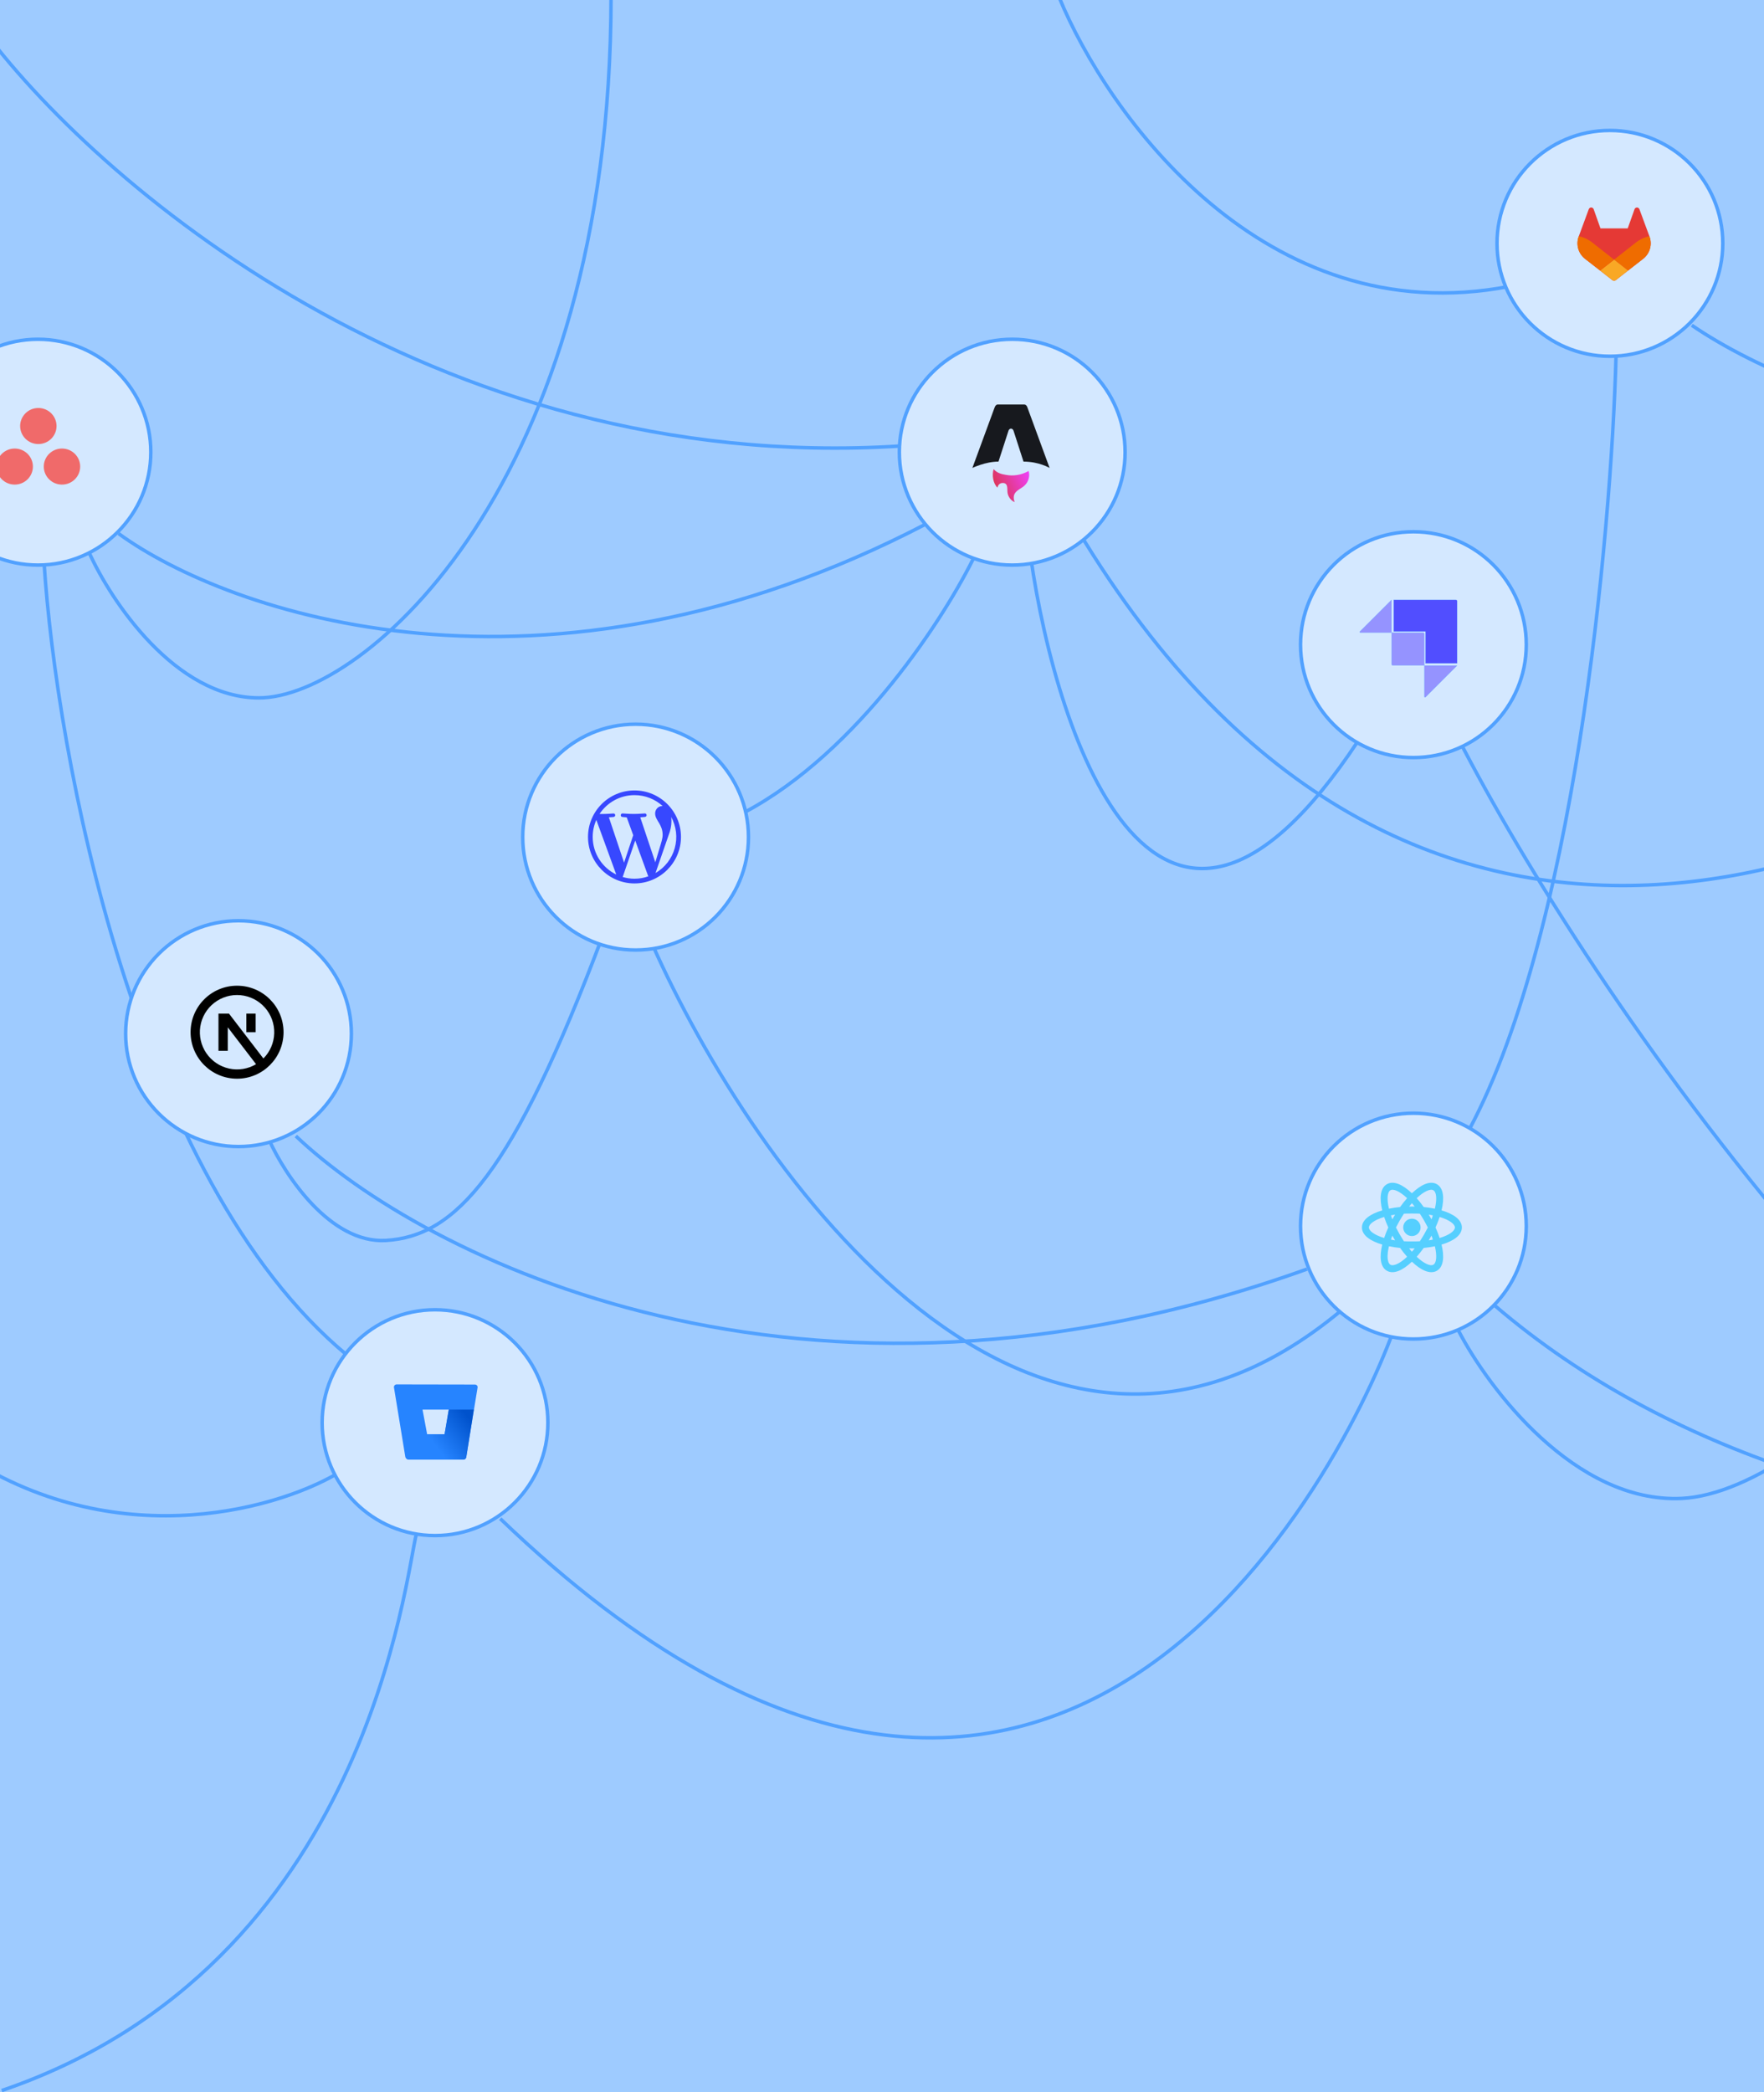 <?xml version="1.0" encoding="UTF-8"?> <svg xmlns="http://www.w3.org/2000/svg" width="506" height="600" viewBox="0 0 506 600" fill="none"><g clip-path="url(#clip0_4359_36922)"><rect width="506" height="600" fill="#9ECBFF"></rect><path d="M400.733 378.613C389.773 412.08 305.996 591.5 143.496 435.5" stroke="#51A1FF"></path><path d="M418.348 211.871C455.141 283.306 559.729 438.387 683.732 487.236" stroke="#51A1FF"></path><path d="M463.557 102.074C462.187 153.546 451.58 270.464 420.109 326.359" stroke="#51A1FF"></path><path d="M295.637 159.617C303.269 213.046 332.743 298.415 389.578 212.459" stroke="#51A1FF"></path><path d="M279.783 159.027C271.368 176.446 246.317 215.627 213.438 233.006" stroke="#51A1FF"></path><path d="M603.881 200.133C545.168 249.844 404.021 309.81 309.141 151.988" stroke="#51A1FF"></path><path d="M485.281 93.273C521.096 117.737 616.916 151.282 713.676 89.75" stroke="#51A1FF"></path><path d="M-5.562 7.551C26.338 51.194 123.724 136.368 258.06 127.913" stroke="#51A1FF"></path><path d="M303.855 -0.672C317.555 32.599 362.569 95.735 433.025 82.114" stroke="#51A1FF"></path><path d="M418.348 381.554C426.959 398.189 451.814 431.108 482.345 429.698C520.509 427.937 601.533 352.784 619.147 211.285" stroke="#51A1FF"></path><path d="M187.016 270.582C216.177 336.341 296.575 449.423 384.879 375.679" stroke="#51A1FF"></path><path d="M77.223 326.948C81.724 336.929 94.719 356.657 110.689 355.717C130.652 354.543 147.091 336.929 172.925 268.234" stroke="#51A1FF"></path><path d="M84.856 325.773C121.062 360.219 229.76 416.074 374.899 363.937" stroke="#51A1FF"></path><path d="M25.559 158.442C31.821 172.338 50.336 200.129 74.291 200.129C104.234 200.129 175.277 139.067 175.277 -1.258" stroke="#51A1FF"></path><path d="M34 153C65.118 175.702 155.783 207.527 265.694 150.223" stroke="#51A1FF"></path><path d="M12.641 161.379C16.163 215.982 38.474 337.871 99.536 388.599" stroke="#51A1FF"></path><path d="M96.6 422.652C78.399 433.221 30.841 446.49 -13.781 415.02" stroke="#51A1FF"></path><path d="M119.495 439.68C116.364 450.835 105.996 563.5 0.496 599.5" stroke="#51A1FF"></path><path d="M767.102 426.175C696.451 444.964 529.901 460.934 428.914 374.508" stroke="#51A1FF"></path><circle cx="290.356" cy="129.668" r="32.379" fill="#D4E8FF" stroke="#51A1FF"></circle><circle cx="182.321" cy="240.055" r="32.379" fill="#D4E8FF" stroke="#51A1FF"></circle><path d="M182.001 226.668C174.655 226.668 168.668 232.655 168.668 240.001C168.668 247.348 174.655 253.335 182.001 253.335C189.348 253.335 195.335 247.348 195.335 240.001C195.335 232.655 189.348 226.668 182.001 226.668ZM170.015 240.001C170.015 238.268 170.388 236.615 171.055 235.121L176.775 250.788C172.775 248.841 170.015 244.748 170.015 240.001ZM182.001 251.988C180.828 251.988 179.695 251.815 178.615 251.495L182.215 241.041L185.895 251.135C185.921 251.188 185.948 251.255 185.975 251.295C184.735 251.748 183.401 251.988 182.001 251.988ZM183.655 234.375C184.375 234.335 185.028 234.255 185.028 234.255C185.668 234.175 185.601 233.228 184.948 233.268C184.948 233.268 183.001 233.415 181.748 233.415C180.575 233.415 178.588 233.268 178.588 233.268C177.948 233.241 177.868 234.228 178.521 234.268C178.521 234.268 179.135 234.348 179.775 234.388L181.641 239.508L179.015 247.375L174.655 234.375C175.375 234.348 176.028 234.268 176.028 234.268C176.668 234.188 176.601 233.241 175.948 233.281C175.948 233.281 174.001 233.428 172.748 233.428C172.521 233.428 172.255 233.428 171.975 233.415C174.135 230.161 177.815 228.015 182.001 228.015C185.121 228.015 187.961 229.201 190.095 231.161C190.041 231.161 189.988 231.148 189.935 231.148C188.761 231.148 187.921 232.175 187.921 233.281C187.921 234.268 188.495 235.108 189.095 236.095C189.548 236.895 190.081 237.921 190.081 239.401C190.081 240.428 189.681 241.615 189.175 243.281L187.975 247.281L183.655 234.375ZM192.521 234.255C194.018 236.996 194.386 240.213 193.547 243.221C192.708 246.229 190.728 248.791 188.028 250.361L191.695 239.775C192.375 238.068 192.601 236.695 192.601 235.481C192.601 235.041 192.575 234.628 192.521 234.255Z" fill="#3748FF"></path><circle cx="68.418" cy="296.415" r="32.379" fill="#D4E8FF" stroke="#51A1FF"></circle><circle cx="10.879" cy="129.668" r="32.379" fill="#D4E8FF" stroke="#51A1FF"></circle><g clip-path="url(#clip1_4359_36922)"><path d="M17.78 128.628C14.898 128.628 12.561 130.942 12.561 133.797C12.561 136.651 14.898 138.965 17.78 138.965C20.663 138.965 23 136.651 23 133.797C23 130.942 20.663 128.628 17.78 128.628ZM4.22 128.629C1.337 128.629 -1 130.942 -1 133.797C-1 136.651 1.337 138.965 4.22 138.965C7.102 138.965 9.439 136.651 9.439 133.797C9.439 130.942 7.102 128.629 4.22 128.629ZM16.22 122.168C16.22 125.023 13.883 127.337 11 127.337C8.117 127.337 5.78 125.023 5.78 122.168C5.78 119.314 8.117 117 11 117C13.883 117 16.219 119.314 16.219 122.168" fill="#F06A6A"></path></g><circle cx="124.782" cy="407.973" r="32.379" fill="#D4E8FF" stroke="#51A1FF"></circle><path d="M113.771 397C113.291 397 112.932 397.44 113.011 397.879L116.248 417.701C116.328 418.221 116.768 418.58 117.287 418.58H132.952C133.313 418.58 133.632 418.3 133.712 417.941L136.989 397.919C137.068 397.44 136.709 397.04 136.23 397.04L113.771 397ZM127.518 411.307H122.523L121.203 404.233H128.757L127.518 411.307Z" fill="#2684FF"></path><path d="M135.911 404.234H128.718L127.518 411.308H122.523L116.648 418.301C116.648 418.301 116.928 418.541 117.328 418.541H132.993C133.353 418.541 133.673 418.261 133.753 417.901L135.911 404.234Z" fill="url(#paint0_linear_4359_36922)"></path><circle cx="461.797" cy="69.786" r="32.379" fill="#D4E8FF" stroke="#51A1FF"></circle><path d="M473.149 67.811L473.121 67.732L470.263 59.99C470.206 59.84 470.103 59.711 469.969 59.623C469.885 59.568 469.792 59.53 469.693 59.512C469.595 59.494 469.494 59.496 469.397 59.518C469.299 59.541 469.207 59.582 469.126 59.641C469.045 59.7 468.977 59.774 468.926 59.86C468.885 59.925 468.854 59.996 468.835 60.07L466.906 65.499H459.094L457.165 60.07C457.14 59.972 457.096 59.881 457.035 59.8C456.975 59.72 456.899 59.653 456.811 59.602C456.724 59.552 456.628 59.519 456.528 59.507C456.428 59.494 456.327 59.502 456.23 59.529C456.159 59.55 456.092 59.582 456.031 59.622C455.895 59.71 455.792 59.839 455.737 59.99L452.88 67.734L452.85 67.811C452.436 68.923 452.384 70.136 452.7 71.28C453.016 72.423 453.685 73.438 454.611 74.179L454.622 74.188L454.646 74.207L458.994 77.591L461.151 79.284L462.461 80.312C462.613 80.433 462.801 80.499 462.995 80.499C463.189 80.499 463.377 80.433 463.529 80.312L464.839 79.284L466.996 77.591L471.375 74.188L471.387 74.178C472.313 73.437 472.982 72.423 473.298 71.28C473.614 70.136 473.562 68.923 473.149 67.811H473.149Z" fill="#E53935"></path><path d="M473.149 67.813L473.121 67.734C471.721 68.034 470.407 68.648 469.279 69.53L463.004 74.457L466.999 77.593L471.378 74.19L471.39 74.181C472.316 73.439 472.984 72.424 473.3 71.281C473.615 70.138 473.563 68.925 473.149 67.813Z" fill="#EF6C00"></path><path d="M458.996 77.592L461.153 79.285L462.463 80.314C462.615 80.434 462.803 80.5 462.997 80.5C463.191 80.5 463.379 80.434 463.531 80.314L464.842 79.285L466.999 77.592L463.002 74.457L458.996 77.592Z" fill="#F9A825"></path><path d="M456.72 69.527C455.592 68.646 454.279 68.034 452.88 67.734L452.85 67.811C452.436 68.923 452.384 70.136 452.7 71.28C453.016 72.423 453.684 73.438 454.61 74.179L454.621 74.188L454.645 74.208L458.993 77.591L462.991 74.456L456.72 69.527Z" fill="#EF6C00"></path><circle cx="405.434" cy="351.606" r="32.379" fill="#D4E8FF" stroke="#51A1FF"></circle><path d="M405.001 349.478C406.375 349.478 407.495 350.598 407.495 351.998C407.495 353.332 406.375 354.465 405.001 354.465C403.628 354.465 402.508 353.332 402.508 351.998C402.508 350.598 403.628 349.478 405.001 349.478ZM398.828 362.665C399.668 363.172 401.508 362.398 403.628 360.398C402.935 359.612 402.255 358.758 401.615 357.865C400.54 357.762 399.472 357.601 398.415 357.385C397.735 360.238 397.988 362.198 398.828 362.665ZM399.775 355.012L399.388 354.332C399.241 354.718 399.095 355.105 399.001 355.478C399.361 355.558 399.761 355.625 400.175 355.692L399.775 355.012ZM408.495 353.998L409.575 351.998L408.495 349.998C408.095 349.292 407.668 348.665 407.281 348.038C406.561 347.998 405.801 347.998 405.001 347.998C404.201 347.998 403.441 347.998 402.721 348.038C402.335 348.665 401.908 349.292 401.508 349.998L400.428 351.998L401.508 353.998C401.908 354.705 402.335 355.332 402.721 355.958C403.441 355.998 404.201 355.998 405.001 355.998C405.801 355.998 406.561 355.998 407.281 355.958C407.668 355.332 408.095 354.705 408.495 353.998ZM405.001 345.038C404.748 345.332 404.481 345.638 404.215 345.998H405.788C405.521 345.638 405.255 345.332 405.001 345.038ZM405.001 358.958C405.255 358.665 405.521 358.358 405.788 357.998H404.215C404.481 358.358 404.748 358.665 405.001 358.958ZM411.161 341.332C410.335 340.825 408.495 341.598 406.375 343.598C407.068 344.385 407.748 345.238 408.388 346.132C409.481 346.238 410.561 346.398 411.588 346.612C412.268 343.758 412.015 341.798 411.161 341.332ZM410.228 348.985L410.615 349.665C410.761 349.278 410.908 348.892 411.001 348.518C410.641 348.438 410.241 348.372 409.828 348.305L410.228 348.985ZM412.161 339.585C414.121 340.705 414.335 343.652 413.508 347.092C416.895 348.092 419.335 349.745 419.335 351.998C419.335 354.252 416.895 355.905 413.508 356.905C414.335 360.345 414.121 363.292 412.161 364.412C410.215 365.532 407.561 364.252 405.001 361.812C402.441 364.252 399.788 365.532 397.828 364.412C395.881 363.292 395.668 360.345 396.495 356.905C393.108 355.905 390.668 354.252 390.668 351.998C390.668 349.745 393.108 348.092 396.495 347.092C395.668 343.652 395.881 340.705 397.828 339.585C399.788 338.465 402.441 339.745 405.001 342.185C407.561 339.745 410.215 338.465 412.161 339.585ZM411.775 351.998C412.228 352.998 412.628 353.998 412.961 355.012C415.761 354.172 417.335 352.972 417.335 351.998C417.335 351.025 415.761 349.825 412.961 348.985C412.628 349.998 412.228 350.998 411.775 351.998ZM398.228 351.998C397.775 350.998 397.375 349.998 397.041 348.985C394.241 349.825 392.668 351.025 392.668 351.998C392.668 352.972 394.241 354.172 397.041 355.012C397.375 353.998 397.775 352.998 398.228 351.998ZM410.228 355.012L409.828 355.692C410.241 355.625 410.641 355.558 411.001 355.478C410.908 355.105 410.761 354.718 410.615 354.332L410.228 355.012ZM406.375 360.398C408.495 362.398 410.335 363.172 411.161 362.665C412.015 362.198 412.268 360.238 411.588 357.385C410.561 357.598 409.481 357.758 408.388 357.865C407.748 358.758 407.068 359.612 406.375 360.398ZM399.775 348.985L400.175 348.305C399.761 348.372 399.361 348.438 399.001 348.518C399.095 348.892 399.241 349.278 399.388 349.665L399.775 348.985ZM403.628 343.598C401.508 341.598 399.668 340.825 398.828 341.332C397.988 341.798 397.735 343.758 398.415 346.612C399.472 346.396 400.54 346.235 401.615 346.132C402.255 345.238 402.935 344.385 403.628 343.598Z" fill="#55CFFF"></path><circle cx="405.434" cy="184.868" r="32.379" fill="#D4E8FF" stroke="#51A1FF"></circle><path d="M417.645 172.031C417.823 172.031 417.968 172.176 417.968 172.354V190.229H408.9V181.1H399.77V172.031H417.645Z" fill="#514EFF" stroke="#51A1FF" stroke-width="0.062"></path><path d="M417.925 190.87L408.871 199.924C408.776 200.019 408.612 199.952 408.612 199.817V190.87H417.925ZM408.215 181.451C408.4 181.451 408.55 181.601 408.55 181.785V190.808H399.527C399.484 190.808 399.44 190.799 399.399 190.782C399.359 190.765 399.321 190.741 399.29 190.71C399.259 190.679 399.235 190.642 399.218 190.602C399.201 190.561 399.192 190.517 399.192 190.474V181.451H408.215ZM399.13 181.389H390.184C390.049 181.389 389.981 181.225 390.076 181.13L399.13 172.076V181.389Z" fill="#9593FF" stroke="#51A1FF" stroke-width="0.062"></path><path d="M285.023 134.5C284.491 136.25 284.869 138.684 286.128 139.831V139.789L286.17 139.677C286.324 138.936 286.926 138.474 287.696 138.502C288.409 138.516 288.816 138.894 288.913 139.719C288.955 140.027 288.955 140.335 288.969 140.657V140.755C288.969 141.455 289.165 142.126 289.557 142.714C289.907 143.274 290.397 143.707 291.054 144.001L291.026 143.945L290.998 143.833C290.508 142.364 290.858 141.343 292.145 140.475L292.537 140.209L293.405 139.636C293.904 139.287 294.321 138.836 294.63 138.312C294.939 137.788 295.132 137.204 295.196 136.599C295.266 136.067 295.196 135.549 295.042 135.046L294.832 135.186C292.887 136.221 290.662 136.586 288.507 136.166C287.206 135.969 285.947 135.606 285.009 134.514L285.023 134.5Z" fill="url(#paint1_linear_4359_36922)"></path><path d="M278.926 134.191C278.926 134.191 282.662 132.371 286.412 132.371L289.252 123.612C289.35 123.192 289.658 122.912 290.008 122.912C290.358 122.912 290.652 123.192 290.764 123.626L293.59 132.372C298.04 132.372 301.077 134.192 301.077 134.192L294.71 116.84C294.542 116.322 294.22 116 293.814 116H286.202C285.796 116 285.502 116.322 285.306 116.84L278.926 134.191Z" fill="#17191E"></path><path d="M75.553 303.535L65.681 290.668H62.668V301.335H65.335V294.596L73.451 305.173C71.119 306.561 68.346 307.007 65.697 306.422C63.047 305.837 60.72 304.264 59.189 302.024C57.659 299.784 57.039 297.044 57.457 294.363C57.875 291.683 59.299 289.262 61.439 287.594C63.579 285.926 66.274 285.136 68.976 285.385C71.678 285.634 74.183 286.903 75.982 288.935C77.781 290.966 78.738 293.607 78.659 296.319C78.579 299.031 77.469 301.611 75.555 303.533M68.001 309.335C75.365 309.335 81.335 303.365 81.335 296.001C81.335 288.637 75.365 282.668 68.001 282.668C60.637 282.668 54.668 288.637 54.668 296.001C54.668 303.365 60.637 309.335 68.001 309.335ZM70.668 296.001V290.668H73.335V296.001H70.668Z" fill="black"></path></g><defs><linearGradient id="paint0_linear_4359_36922" x1="137.594" y1="406.227" x2="125.673" y2="415.533" gradientUnits="userSpaceOnUse"><stop offset="0.176" stop-color="#0052CC"></stop><stop offset="1" stop-color="#2684FF"></stop></linearGradient><linearGradient id="paint1_linear_4359_36922" x1="284.785" y1="143.987" x2="296.987" y2="138.236" gradientUnits="userSpaceOnUse"><stop stop-color="#D83333"></stop><stop offset="1" stop-color="#F041FF"></stop></linearGradient><clipPath id="clip0_4359_36922"><rect width="506" height="600" fill="white"></rect></clipPath><clipPath id="clip1_4359_36922"><rect width="24" height="22" fill="white" transform="translate(-1 117)"></rect></clipPath></defs></svg> 